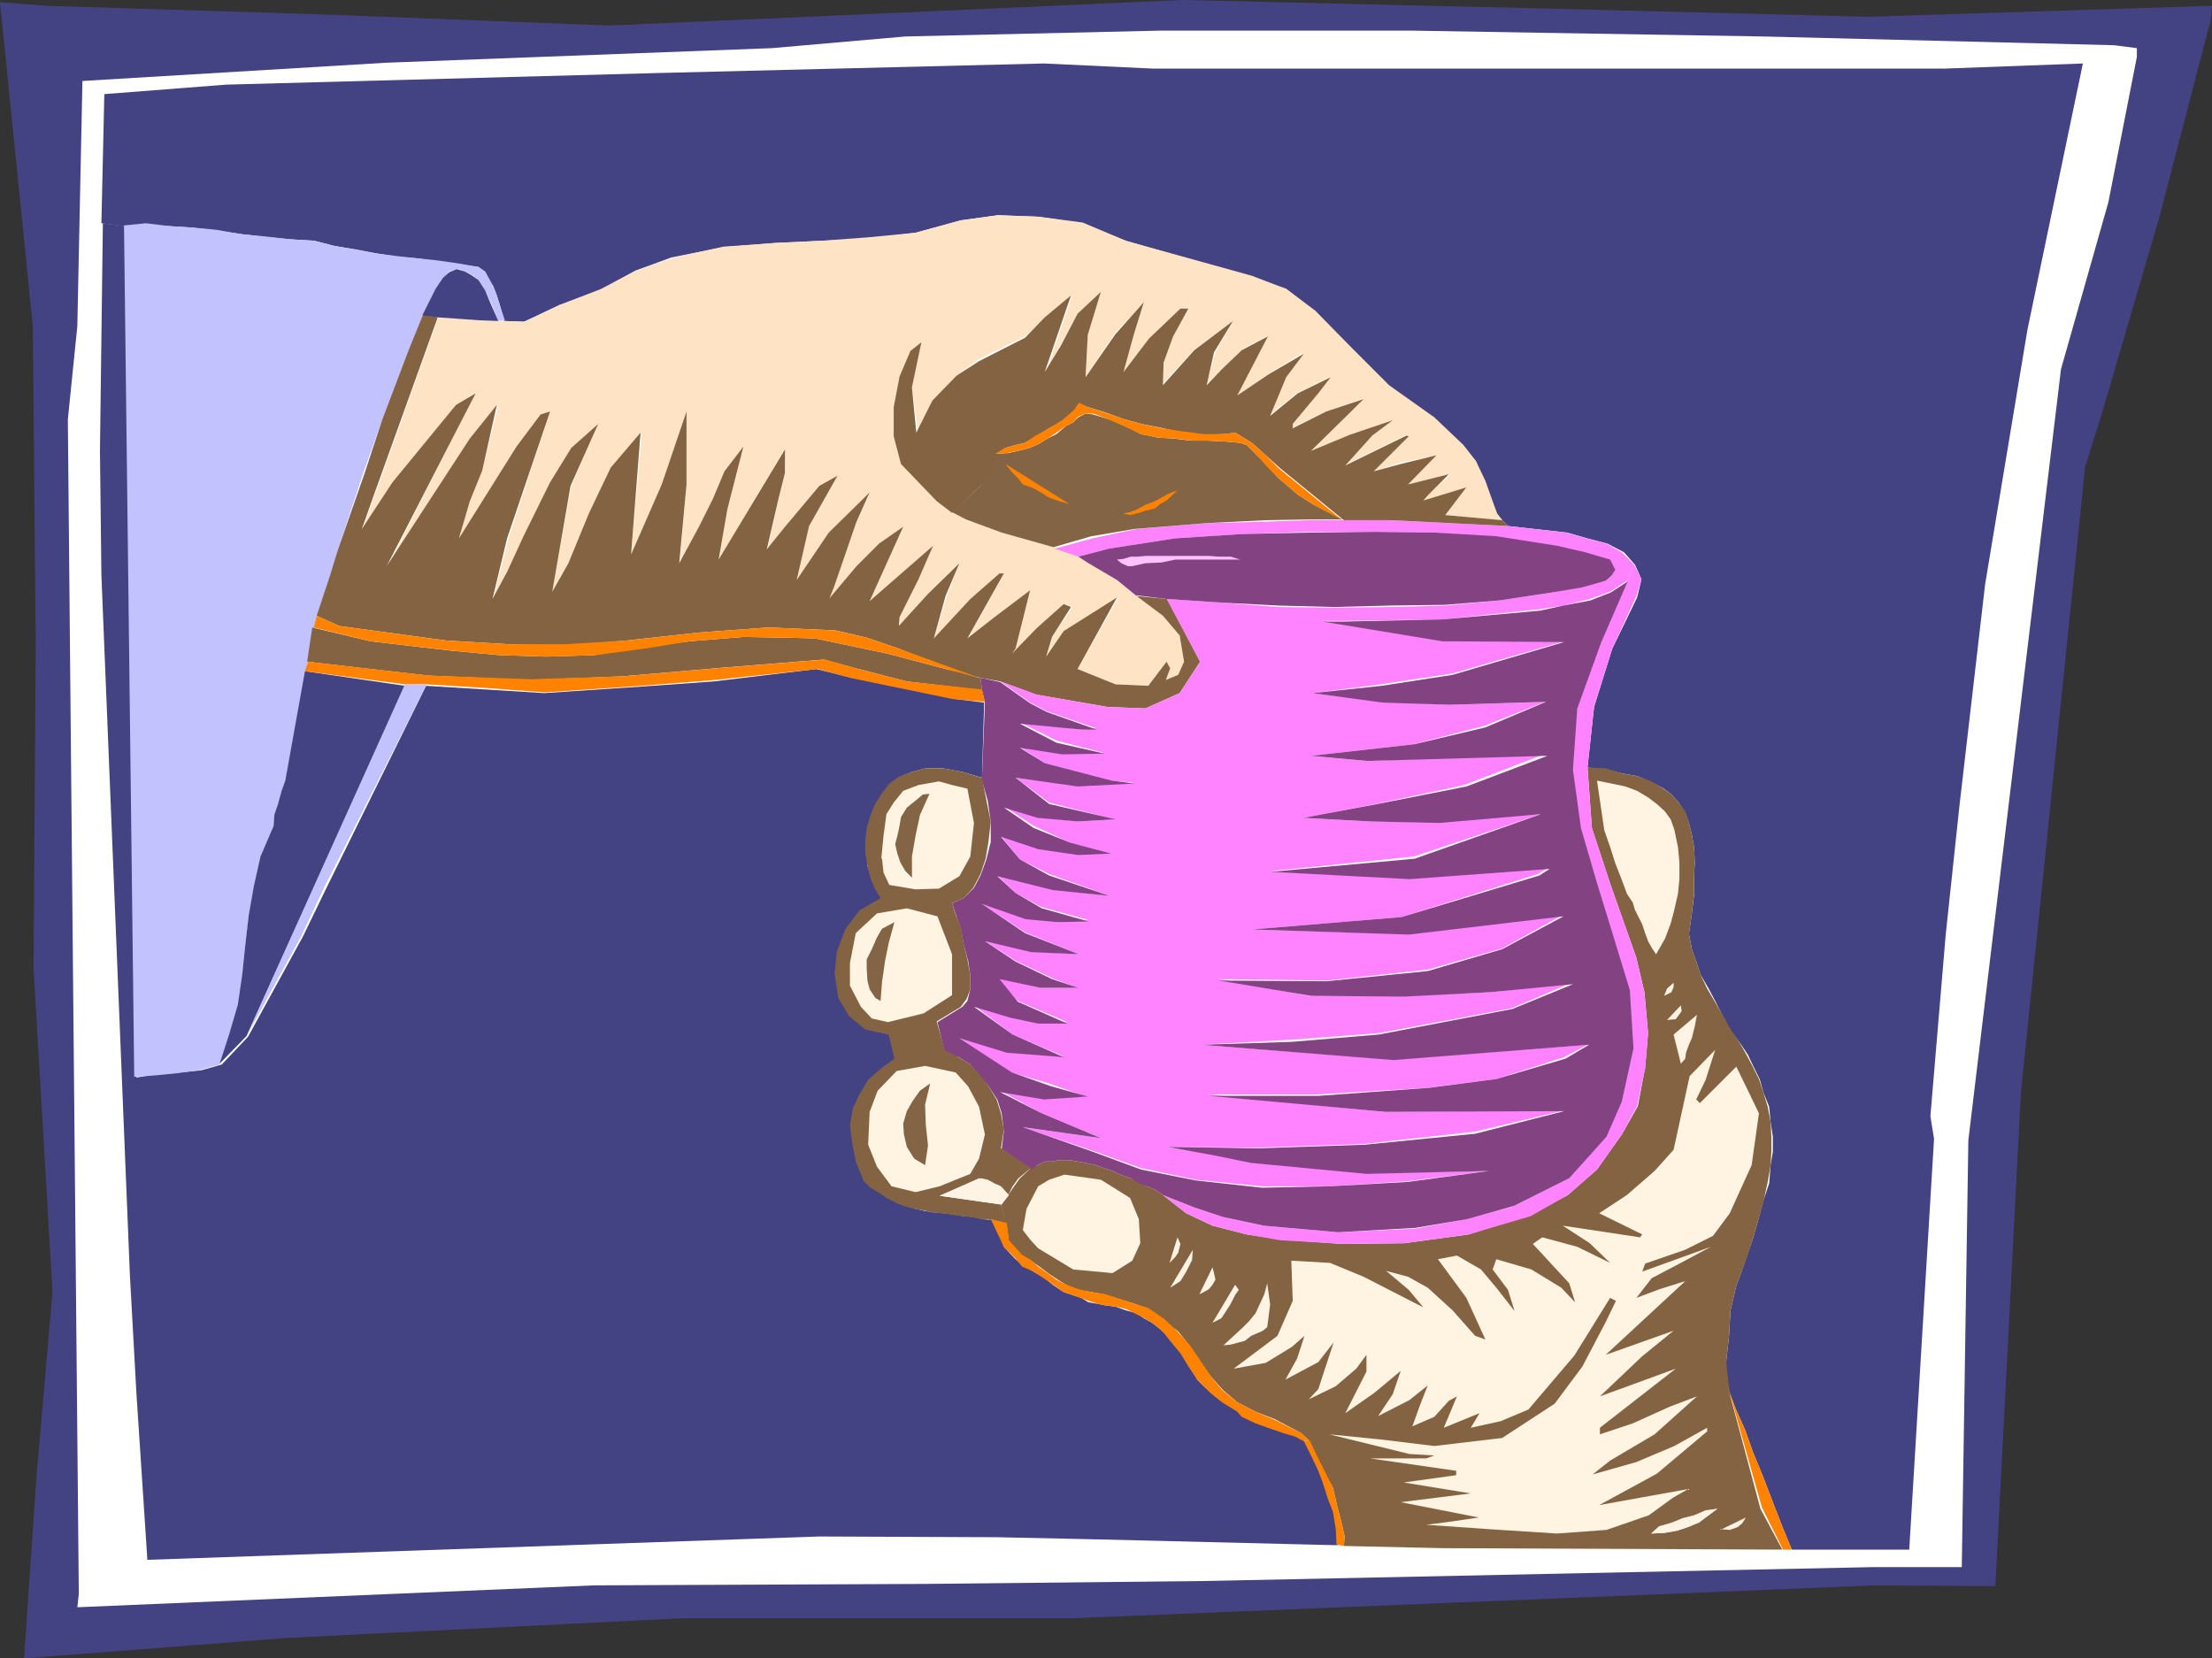 <?xml version="1.0" encoding="UTF-8" standalone="no"?>
<svg
   version="1.0"
   width="129.638mm"
   height="97.196mm"
   id="svg49"
   sodipodi:docname="Communion 03.wmf"
   xmlns:inkscape="http://www.inkscape.org/namespaces/inkscape"
   xmlns:sodipodi="http://sodipodi.sourceforge.net/DTD/sodipodi-0.dtd"
   xmlns="http://www.w3.org/2000/svg"
   xmlns:svg="http://www.w3.org/2000/svg">
  <rect width="100%" height="100%" fill="#333333" stroke="none"/>
  <sodipodi:namedview
     id="namedview49"
     pagecolor="#ffffff"
     bordercolor="#000000"
     borderopacity="0.25"
     inkscape:showpageshadow="2"
     inkscape:pageopacity="0.0"
     inkscape:pagecheckerboard="0"
     inkscape:deskcolor="#d1d1d1"
     inkscape:document-units="mm" />
  <defs
     id="defs1">
    <pattern
       id="WMFhbasepattern"
       patternUnits="userSpaceOnUse"
       width="6"
       height="6"
       x="0"
       y="0" />
  </defs>
  <path
     style="fill:#434383;fill-opacity:1;fill-rule:evenodd;stroke:none"
     d="M 0,0.485 7.272,72.242 7.918,143.354 l -0.485,71.111 4.202,71.758 -3.555,40.889 -2.747,40.242 58.338,-4.525 87.587,-4.364 h 86.618 l 177.437,-7.273 26.664,0.162 5.656,-109.253 14.221,-138.667 3.717,-11.798 L 478.335,48 489.647,4.525 489.971,1.293 413.857,3.717 337.905,1.778 261.953,0 186.163,3.394 134.774,5.657 72.558,3.232 10.342,1.293 Z"
     id="path1" />
  <path
     style="fill:#ffffff;fill-opacity:1;fill-rule:evenodd;stroke:none"
     d="m 15.029,92.929 2.101,-20.687 1.131,-54.303 67.226,-4.04 85.486,-3.232 29.573,-2.586 56.237,-1.293 h 56.075 l 77.73,1.293 77.73,1.939 5.01,0.646 v 1.939 l -6.302,32.162 -10.504,37.01 -20.523,170.828 -1.454,94.545 h -19.877 l -147.379,3.071 -62.216,0.646 -73.528,0.323 -114.413,4.848 0.323,-2.909 z"
     id="path2" />
  <path
     style="fill:#434383;fill-opacity:1;fill-rule:evenodd;stroke:none"
     d="m 396.889,343.273 h 26.018 l 5.494,-90.99 -0.808,-5.01 3.394,-40.242 3.07,-28.768 5.656,-48.808 9.373,-56.404 12.282,-58.99 -30.542,1.131 h -8.565 -166.933 l -24.078,-1.131 -85.002,2.101 -96.152,2.586 -26.987,2.101 -0.646,28.606 5.01,0.646 5.171,-0.162 5.01,0.162 5.01,0.323 5.333,0.646 5.656,0.808 5.333,0.646 5.333,0.485 5.333,0.323 4.363,1.131 4.848,0.808 4.202,0.808 4.848,0.808 4.363,0.323 4.686,0.646 4.525,0.646 4.525,0.646 1.454,1.131 0.808,1.778 0.97,1.293 0.808,2.101 0.808,2.586 0.808,3.071 4.363,0.162 7.918,-3.717 9.05,-3.232 7.757,-4.364 7.918,-2.909 11.312,-2.263 11.635,-0.97 10.504,-0.485 10.666,-0.485 10.019,-1.293 10.019,-2.747 8.242,-1.131 8.726,0.323 10.019,1.455 9.534,3.879 27.795,8.081 7.757,2.586 6.302,4.848 8.403,8.566 8.08,8.081 9.858,7.273 6.626,6.141 2.747,3.232 1.778,4.364 2.909,7.273 1.131,1.455 1.293,1.293 13.09,1.455 4.525,1.293 4.363,1.131 3.717,1.939 2.424,2.747 1.454,3.232 -0.97,4.04 -5.494,11.313 -4.04,12.929 -1.454,13.414 4.202,0.485 3.394,0.808 3.555,0.646 2.586,1.131 2.909,1.455 1.778,1.293 1.778,1.939 1.454,2.263 0.808,2.263 0.646,2.586 0.485,2.747 0.162,3.394 -0.162,3.394 v 3.879 l -0.485,4.04 -0.646,4.525 0.646,3.394 0.97,2.747 0.97,2.909 1.778,3.071 1.454,2.747 1.616,3.232 1.616,3.071 2.424,3.232 1.616,2.424 1.131,2.424 1.454,2.909 0.808,2.909 1.293,3.232 0.323,3.394 0.485,3.232 v 3.394 l -0.485,2.909 -0.323,4.04 -1.293,3.879 -1.131,4.202 -1.293,4.525 -1.293,3.717 -1.293,3.717 -0.97,2.586 -1.293,5.495 -0.323,5.657 -0.646,5.818 v 5.172 l 0.808,1.939 1.454,3.556 1.939,4.364 1.778,5.01 2.262,5.495 2.101,5.495 2.262,5.818 1.939,4.687 z"
     id="path3" />
  <path
     style="fill:#434383;fill-opacity:1;fill-rule:evenodd;stroke:none"
     d="m 296.374,342.141 v -3.394 l -0.808,-3.879 -0.808,-3.071 -1.131,-3.394 -1.454,-2.586 -0.97,-3.071 -2.424,-3.717 -1.616,-1.131 -3.07,-0.808 -3.07,-0.808 -2.909,-1.455 -2.909,-0.97 -1.131,-1.455 -3.232,-1.778 -2.424,-1.939 -1.778,-1.616 -1.454,-1.455 -1.778,-3.232 -1.778,-2.586 -2.262,-2.747 -1.131,-1.616 -1.616,-1.293 -1.454,-1.131 -1.778,-0.97 -1.616,-1.131 -2.424,-0.646 -2.262,-0.808 -2.424,-0.323 -1.616,-0.323 -1.939,-0.323 -1.616,-0.97 -3.878,-1.293 -2.424,-1.616 -1.778,-1.455 -1.939,-1.131 -2.424,-1.455 -2.101,-1.616 -2.586,-2.747 -0.808,-2.424 -1.778,-3.556 -2.262,-0.162 -1.778,-0.485 -2.262,-0.162 -1.778,-0.323 -2.424,-0.323 -2.262,-0.162 -1.939,-0.323 -2.262,-0.485 -1.939,-0.646 -2.101,-0.646 -1.778,-1.131 -1.616,-1.131 -2.262,-1.131 -1.454,-1.455 -1.778,-4.364 -0.97,-4.202 v -3.879 l 0.646,-3.394 1.454,-3.394 2.101,-3.232 2.262,-2.424 3.394,-2.101 -1.616,-5.495 -5.01,-1.131 -3.394,-2.586 -2.586,-4.364 -0.808,-5.333 0.323,-5.01 2.101,-5.01 2.747,-4.04 4.848,-2.747 -1.454,-2.101 -0.808,-2.424 -0.97,-2.586 -0.162,-2.747 v -2.747 l 0.162,-2.909 0.97,-2.747 1.131,-2.586 1.454,-2.424 1.778,-2.101 2.101,-1.616 2.424,-0.97 3.07,-0.808 h 3.717 l 4.363,0.808 4.363,1.293 0.485,-16.646 -6.464,-0.808 -22.786,-4.687 -7.918,-1.939 -22.786,2.747 -15.837,1.131 -21.654,1.455 -13.09,-0.808 -13.09,-0.808 -22.139,44.929 -5.171,10.667 -12.12,22.141 -5.818,6.141 -4.525,1.293 -5.01,0.485 -4.848,0.323 -4.525,0.808 -2.262,-188.606 -5.171,-0.646 -0.646,50.424 0.323,27.636 6.302,154.828 1.454,26.343 2.424,36.848 148.833,-5.172 39.592,0.162 22.301,0.485 53.005,1.293 v 0 z"
     id="path4" />
  <path
     style="fill:#ffe3c5;fill-opacity:1;fill-rule:evenodd;stroke:none"
     d="m 110.696,71.111 -4.363,-0.162 -9.211,-0.646 -14.059,39.273 -2.747,7.596 6.787,-10.343 14.059,-17.131 4.202,-2.747 -19.392,38.465 18.099,-28.283 6.302,-7.434 -3.555,14.545 -2.747,6.788 -2.424,8.242 12.766,-20.364 5.333,-7.111 2.101,-0.646 -9.211,28.121 -3.394,13.414 3.07,-5.98 4.04,-8.081 5.494,-11.798 4.848,-7.596 5.818,-5.333 -5.979,13.737 -4.202,23.434 3.555,-6.465 4.525,-10.828 4.848,-10.182 6.949,-7.758 -2.424,26.99 6.787,-15.515 5.494,-16.162 v 16.162 l -1.454,17.293 4.202,-7.919 3.07,-6.141 2.586,-6.141 4.202,-5.495 -3.555,13.899 -1.939,11.152 14.706,-24.404 0.162,4.848 -1.616,6.465 -2.424,10.828 3.878,-5.01 7.595,-9.05 4.04,-2.263 -6.302,11.152 -2.747,11.96 7.272,-10.505 8.888,-8.566 -2.909,6.141 -5.01,14.384 -0.97,2.747 5.979,-7.273 5.01,-4.848 5.333,-3.879 -7.434,16.646 2.747,-2.586 11.312,-9.859 -3.232,7.434 -4.202,8.566 -0.162,1.939 6.464,-7.273 6.949,-6.949 -2.747,7.434 -2.909,9.535 8.08,-8.889 6.464,-5.495 h 0.97 l -8.08,14.384 5.979,-4.848 7.918,-5.98 -3.232,12.929 -0.808,1.131 5.656,-5.657 5.979,-5.333 1.778,0.646 -4.525,6.626 -1.131,4.364 3.878,-5.657 11.958,-7.434 -9.05,15.838 8.403,3.394 7.272,0.323 4.04,-5.333 0.808,1.455 -0.97,2.586 3.07,-0.97 0.97,-3.071 -0.97,-5.818 -3.717,-4.364 -5.818,-4.364 -4.363,-3.556 -6.302,-3.879 -2.262,-1.293 -5.171,-2.101 -11.312,-3.232 -8.242,-2.747 -2.909,-1.778 -3.717,-2.424 -7.434,-8.566 -2.101,-5.818 v -6.465 l 1.293,-6.788 2.747,-5.818 2.101,-1.939 -2.101,10.182 1.454,10.02 3.07,-7.111 5.333,-5.495 5.01,-3.717 10.181,-5.01 4.686,-4.202 5.818,-5.01 -5.818,17.131 3.232,-6.141 3.717,-6.788 5.171,-4.848 -2.909,9.374 -0.485,9.374 6.626,-9.697 6.464,-6.949 -2.424,7.434 -2.262,8.242 6.141,-7.434 6.626,-6.626 h 1.778 l -3.555,5.98 -1.939,5.657 -0.323,5.01 6.949,-7.596 8.565,-6.303 -3.878,6.949 -1.939,6.949 3.555,-3.232 4.202,-4.364 5.818,-3.071 -6.787,13.253 7.272,-5.01 7.434,-4.525 -3.878,5.333 -3.555,8.404 6.141,-4.848 7.272,-3.556 -2.747,3.556 -5.656,6.949 v 0.808 l 7.434,-3.556 8.242,-2.909 -3.232,3.394 -8.403,8.242 9.05,-3.717 9.05,-3.071 -4.525,3.232 -5.979,6.626 13.574,-6.626 0.485,0.162 -7.757,7.919 5.979,-1.939 7.918,-1.616 -6.302,6.465 9.534,-2.263 -5.171,4.525 -0.97,1.293 9.534,-2.909 -4.686,6.141 12.605,1.131 -1.131,-1.455 -2.586,-7.273 -2.101,-4.364 -2.747,-3.556 -6.464,-6.141 -10.019,-7.111 -7.918,-7.919 -8.403,-8.566 L 284.9,64 277.305,61.091 249.349,53.333 239.814,49.293 229.957,48 l -8.888,-0.323 -8.242,1.131 -10.019,2.747 -10.019,0.97 -10.666,0.808 -10.181,0.485 -11.635,0.808 -10.989,2.424 -8.565,2.909 L 133.158,64 l -9.211,3.556 -7.595,3.717 -4.525,-0.162 h -1.131 z"
     id="path5" />
  <path
     style="fill:#c2c2ff;fill-opacity:1;fill-rule:evenodd;stroke:none"
     d="m 48.642,235.798 2.101,-6.303 1.939,-6.788 0.97,-6.303 0.646,-6.788 0.808,-6.626 1.131,-6.788 1.454,-6.465 2.909,-6.788 0.162,-2.263 0.808,-2.586 0.808,-2.747 0.808,-2.424 6.302,-33.778 0.646,-2.747 2.909,-8.404 1.778,-6.141 5.656,-17.131 4.202,-11.798 5.818,-15.354 3.232,-7.758 2.747,-5.495 1.939,-2.747 1.131,-1.455 1.939,-0.485 1.616,0.485 1.778,0.97 1.131,0.97 1.454,2.263 1.293,2.747 1.616,4.04 1.454,-0.162 -0.97,-2.909 -0.808,-2.586 -0.808,-2.101 -0.97,-1.778 -0.808,-1.455 -1.454,-0.97 -4.525,-0.808 -4.525,-0.646 -4.686,-0.485 -4.363,-0.485 -5.01,-0.646 -4.363,-0.808 -4.525,-0.808 -4.525,-1.131 -5.171,-0.323 -5.656,-0.646 -5.333,-0.485 -5.333,-0.97 -5.171,-0.485 -5.171,-0.323 -5.333,-0.646 -4.848,0.485 2.262,188.606 4.686,-0.323 4.848,-0.485 4.686,-0.646 z"
     id="path6" />
  <path
     style="fill:#836342;fill-opacity:1;fill-rule:evenodd;stroke:none"
     d="m 96.96,70.303 -3.232,-0.646 -3.232,7.919 -5.818,15.354 -3.878,11.798 -5.979,17.131 -1.778,5.818 -2.909,8.727 5.01,2.263 23.755,3.232 13.736,0.808 12.443,0.323 13.574,-1.131 16.16,-1.778 15.352,-1.131 14.867,0.646 6.949,1.616 7.11,2.424 13.413,5.495 4.686,0.97 4.363,0.808 7.918,2.909 15.837,2.747 8.403,0.323 7.595,-3.394 4.525,-6.949 -7.272,-13.899 -6.787,-0.646 5.818,4.364 3.717,4.364 0.97,5.818 -1.293,2.909 -2.747,1.131 0.97,-2.586 -0.808,-1.455 -4.04,5.333 -7.272,-0.323 -8.403,-3.394 8.726,-15.838 -11.797,7.434 -3.878,5.657 1.293,-4.364 4.202,-6.626 -1.616,-0.646 -5.979,5.333 -5.494,5.657 0.808,-1.131 3.232,-12.929 -7.918,5.98 -5.979,4.687 8.08,-14.384 h -0.97 l -6.464,5.657 -8.08,8.727 2.586,-9.374 3.07,-7.273 -6.949,6.788 -6.464,7.111 0.162,-1.939 4.202,-8.404 3.232,-7.434 -11.312,9.859 -2.747,2.424 7.434,-16.485 -5.333,3.717 -5.01,5.01 -5.979,7.111 0.97,-2.424 5.01,-14.545 2.909,-6.465 -9.05,8.889 -7.11,10.505 2.747,-11.96 6.302,-11.152 -4.04,2.263 -7.595,9.05 -4.04,5.01 2.586,-11.152 1.454,-5.818 v -5.172 l -14.706,24.404 1.939,-11.152 3.555,-13.899 -4.202,5.495 -2.586,6.141 -3.07,6.141 -4.363,8.081 1.616,-17.455 V 91.152 l -5.494,16.162 -6.787,15.515 2.101,-26.99 -6.626,7.758 -4.848,10.182 -4.525,10.99 -3.555,6.303 4.04,-23.434 6.141,-13.737 -5.979,5.333 -4.686,7.596 -5.818,11.798 -3.717,8.081 -3.232,5.98 3.232,-13.414 9.534,-28.121 -2.101,0.646 -5.333,7.111 -12.766,20.364 2.424,-8.242 2.747,-6.788 3.232,-14.545 -5.979,7.434 -18.422,28.283 19.715,-38.303 -4.363,2.586 -14.059,17.131 -6.787,10.343 2.747,-7.758 14.059,-39.111 z"
     id="path7" />
  <path
     style="fill:#434383;fill-opacity:1;fill-rule:evenodd;stroke:none"
     d="m 93.566,69.818 3.394,0.485 9.211,0.646 4.202,0.162 -1.778,-4.04 -1.131,-2.747 -1.454,-2.263 -1.616,-1.131 -1.454,-0.808 -1.778,-0.485 -1.616,0.646 -1.454,1.293 L 96.475,64 93.566,69.818 Z"
     id="path8" />
  <path
     style="fill:#836342;fill-opacity:1;fill-rule:evenodd;stroke:none"
     d="m 297.505,342.465 21.978,0.485 75.306,0.323 -4.848,-9.05 -6.787,-25.374 -0.808,-7.111 0.646,-5.818 0.323,-5.657 1.293,-5.495 0.97,-2.586 1.293,-3.394 1.293,-4.04 1.293,-4.525 1.131,-3.879 0.97,-4.525 0.646,-3.717 0.162,-2.909 v -3.394 l -0.162,-3.232 -0.646,-3.394 -0.97,-3.232 -0.97,-2.909 -1.454,-2.909 -1.293,-2.424 -1.454,-2.586 -2.262,-3.394 -1.616,-2.909 -1.778,-3.071 -1.616,-2.747 -1.454,-3.071 -0.97,-2.909 -0.97,-2.747 -0.646,-3.394 0.646,-4.525 0.485,-4.364 v -3.556 l 0.162,-3.717 -0.162,-3.071 -0.485,-2.747 -0.646,-2.586 -0.808,-2.586 -1.454,-1.939 -1.778,-1.939 -2.101,-1.455 -2.586,-1.455 -2.586,-0.97 -3.555,-0.646 -3.555,-1.131 -4.04,-0.162 0.97,13.414 4.202,12.768 5.656,16 1.778,7.596 0.808,9.05 -0.646,7.596 -1.616,8.566 -3.555,6.303 -5.494,7.758 -6.464,5.657 -8.242,4.364 -13.736,4.364 -14.221,1.939 -13.736,0.162 -13.574,-0.97 -7.595,-1.131 -7.595,-1.939 -5.818,-2.747 -5.171,-4.04 -1.616,-1.131 -1.939,-0.808 -1.778,-0.97 -1.778,-0.808 -1.939,-0.646 -2.101,-0.97 -1.939,-0.646 -1.778,-0.646 -2.262,-0.485 -1.778,-0.323 -1.778,-0.323 h -2.262 l -1.616,0.323 h -1.616 l -1.616,0.808 -1.454,0.646 -2.424,2.263 -1.293,1.778 -1.293,1.939 -1.616,2.101 1.293,4.687 0.485,3.879 2.909,2.747 1.939,1.131 2.101,1.455 1.939,1.455 1.939,1.293 2.101,1.293 2.424,0.97 2.909,0.485 2.747,0.485 2.262,0.808 2.424,0.646 2.586,0.808 2.586,0.97 3.394,2.586 3.232,2.424 2.586,3.232 2.262,3.394 2.424,3.394 2.586,2.909 3.232,2.747 4.04,2.101 4.202,1.616 5.818,3.071 1.778,1.616 1.454,3.071 1.778,3.717 2.101,3.717 0.97,4.202 0.97,3.717 0.646,2.909 -0.162,2.101 v 0 z"
     id="path9" />
  <path
     style="fill:#836342;fill-opacity:1;fill-rule:evenodd;stroke:none"
     d="m 68.034,146.586 26.826,3.071 22.462,0.97 20.523,-0.808 22.462,-1.939 22.139,-1.778 7.11,1.939 11.312,2.909 16.645,1.939 -0.323,-2.747 h -0.323 l -20.2,-5.333 -16.16,-3.394 -6.302,-0.162 -9.534,-0.162 -11.958,0.97 -9.858,1.293 -11.312,1.778 -10.666,0.323 -10.181,-0.323 -10.504,-0.97 -18.099,-2.101 -12.928,-3.071 z"
     id="path10" />
  <path
     style="fill:#434383;fill-opacity:1;fill-rule:evenodd;stroke:none"
     d="m 67.549,148.687 -4.363,24.242 -0.808,2.263 -0.808,2.909 -0.808,2.424 -0.162,2.424 -2.909,6.788 -1.454,6.465 -1.131,6.465 -0.808,6.949 -0.646,6.303 -0.97,6.626 -1.939,6.626 -2.101,6.465 5.979,-6.141 35.067,-77.576 z"
     id="path11" />
  <path
     style="fill:#ff83ff;fill-opacity:1;fill-rule:evenodd;stroke:none"
     d="m 360.368,128.646 -5.656,13.414 -5.333,14.545 -1.293,13.576 1.939,13.253 3.717,12.121 6.787,23.596 1.131,13.091 -2.424,11.636 -3.555,7.919 -8.08,9.212 -12.605,6.303 -10.181,2.747 -11.312,2.101 -17.13,0.808 -16.645,-1.455 -8.888,-1.939 -6.302,-2.101 -6.949,-2.747 5.171,4.04 5.818,2.747 7.595,1.939 7.434,1.293 13.736,0.808 13.736,-0.162 14.221,-1.939 13.736,-4.04 8.242,-4.687 6.464,-5.657 5.494,-7.758 3.394,-6.303 1.778,-8.242 0.646,-7.919 -0.808,-9.05 -1.778,-7.596 -5.656,-16 -4.202,-12.768 -0.97,-13.414 1.454,-13.576 4.04,-12.768 5.333,-11.636 1.131,-3.717 -1.616,-3.232 -1.616,3.556 z"
     id="path12" />
  <path
     style="fill:#ff83ff;fill-opacity:1;fill-rule:evenodd;stroke:none"
     d="m 238.845,123.313 6.787,-1.778 14.544,-2.263 14.867,-0.97 14.867,-0.485 h 14.544 l 13.413,0.162 13.574,1.293 13.251,1.778 5.818,1.293 5.818,1.616 1.293,2.263 -0.646,1.293 -1.293,1.131 -5.494,1.293 -6.302,1.293 -11.797,1.778 -11.958,1.131 -12.12,0.323 -12.443,0.162 -12.443,-0.162 -12.443,-0.97 -12.282,-0.808 7.434,13.899 -4.525,6.949 -7.595,3.394 -8.565,-0.323 -15.514,-2.747 -8.08,-2.909 6.626,4.687 3.717,1.939 10.827,3.717 -3.232,0.323 L 225.917,160 l 8.08,4.04 10.504,2.747 -8.888,0.162 -9.696,-1.455 5.494,3.556 14.706,3.879 5.171,0.485 -12.928,0.485 -13.413,-1.616 7.434,5.495 14.382,3.717 -8.08,0.485 -8.888,-0.97 -7.434,-2.424 6.626,4.364 8.08,3.717 8.726,2.424 h -6.949 l -8.888,-1.455 -8.242,-2.424 4.202,5.172 6.464,3.232 13.413,4.848 -12.443,-1.455 -12.443,-3.071 4.04,3.879 5.656,3.071 10.504,2.909 -6.787,0.485 -7.11,-1.131 -9.696,-2.909 9.534,6.303 11.958,4.848 -10.666,-0.646 -10.342,-2.424 6.949,4.525 8.242,3.879 5.494,2.101 h -8.242 l -9.05,-2.101 -4.202,-1.616 8.242,6.626 10.989,4.687 -6.626,0.162 -5.979,-1.455 -8.08,-2.424 8.565,6.465 11.312,4.848 -12.282,-1.293 -10.827,-2.747 11.474,7.596 8.403,2.424 8.08,2.909 -9.211,0.323 -9.696,-1.616 9.211,5.01 13.09,5.495 -17.453,-2.424 15.029,5.01 11.312,4.04 12.12,2.586 14.706,1.455 h 15.19 l 17.13,-1.131 17.938,-2.263 -27.149,0.485 -25.533,-2.586 -7.918,-1.455 -10.827,-1.778 20.362,0.162 23.27,-0.808 24.725,-2.747 19.715,-4.687 -39.754,0.323 -39.269,-3.879 h 24.563 l 24.24,-1.455 15.19,-1.939 15.029,-4.848 5.171,-2.747 -42.986,3.232 -42.662,-3.232 20.2,-1.131 19.23,-1.455 29.411,-5.495 13.251,-5.657 -18.099,2.101 -19.069,0.808 h -20.846 l -20.2,-3.717 23.917,0.323 22.462,-2.424 16.483,-4.687 13.413,-7.434 -34.259,4.202 -34.582,-0.97 33.128,-2.747 30.219,-9.535 2.424,-1.455 -30.866,2.263 -30.704,-1.455 31.674,-3.232 28.118,-9.374 -22.786,1.616 h -14.867 l -15.029,-0.808 15.352,-2.909 20.362,-4.364 18.099,-6.949 -39.592,1.616 -12.443,-1.131 22.786,-2.586 15.514,-4.04 13.574,-5.333 -21.654,0.646 -14.382,-0.808 -15.514,-1.778 15.029,-1.939 15.998,-2.424 24.725,-7.111 -26.987,-0.162 -26.664,-4.364 h 4.525 l 22.139,-0.323 21.493,-2.263 5.333,-0.808 5.818,-1.455 4.525,-1.616 3.717,-2.424 1.616,-3.556 -2.747,-2.747 -3.394,-1.939 -4.363,-1.131 -4.525,-1.293 -12.928,-1.455 -13.09,-0.646 -12.928,-0.646 h -18.099 l -9.534,0.323 -12.928,0.323 -15.675,1.293 -9.858,2.101 -8.242,2.263 5.171,1.778 z"
     id="path13" />
  <path
     style="fill:#834383;fill-opacity:1;fill-rule:evenodd;stroke:none"
     d="m 217.352,172.283 1.454,5.172 0.646,4.525 v 4.525 l -0.97,3.879 -1.293,3.556 -1.454,2.747 -2.262,2.263 -2.586,1.131 0.97,2.909 0.97,2.747 0.646,3.556 0.97,3.556 0.485,3.071 v 3.232 l -0.646,2.586 -1.131,1.293 -5.494,3.394 1.616,6.788 3.07,0.97 2.586,1.616 1.939,2.424 2.101,2.424 1.939,2.909 0.97,3.071 0.485,4.04 -0.485,3.879 6.464,4.525 1.454,-0.97 1.616,-0.808 h 1.616 l 1.616,-0.323 h 2.262 l 1.778,0.323 1.778,0.323 2.262,0.485 1.778,0.646 1.939,0.646 2.101,0.97 1.939,0.646 1.778,1.131 1.778,0.646 1.939,0.808 1.616,1.131 6.949,2.747 6.302,2.101 9.05,1.939 16.483,1.455 17.13,-0.97 11.474,-1.939 10.342,-2.909 12.282,-6.141 8.242,-9.212 3.394,-7.758 2.586,-11.798 -0.808,-12.929 -7.272,-23.758 -3.555,-12.121 -1.778,-12.929 0.97,-13.576 5.333,-14.707 5.818,-13.414 -3.717,2.424 -4.525,1.778 -5.979,1.131 -5.171,1.131 -21.654,1.939 -22.139,0.485 h -4.363 l 26.502,4.364 26.987,0.162 -24.725,7.273 -15.675,2.424 -15.352,1.616 15.514,2.101 14.706,0.485 21.493,-0.646 -13.413,5.657 -15.675,3.717 -22.947,2.586 12.443,1.131 39.915,-1.131 -17.938,6.788 -20.523,4.04 -15.675,2.909 15.029,0.808 15.19,0.323 22.462,-1.939 -27.957,9.859 -31.835,2.909 30.704,1.616 31.027,-2.263 -2.262,1.455 -30.542,9.212 -33.128,2.747 34.744,1.131 34.259,-4.04 -13.574,7.273 -16.483,4.848 -22.462,2.263 -23.755,-0.162 20.362,3.394 20.685,0.162 18.907,-0.97 18.422,-1.778 -13.413,5.495 -29.573,5.657 -19.23,1.616 -20.2,0.646 42.662,3.394 43.309,-3.394 -5.171,3.071 -15.352,4.525 -14.867,1.939 -24.402,1.778 H 267.771 l 39.107,3.556 39.592,-0.162 -19.715,5.01 -24.402,2.424 -23.432,0.808 -20.362,-0.323 10.666,1.939 7.918,1.616 25.533,2.424 27.149,-0.646 -17.938,2.424 -17.13,0.97 -15.19,0.323 -14.706,-1.616 -12.12,-2.424 -10.989,-4.04 -15.19,-5.333 17.291,2.424 -13.09,-5.495 -9.211,-4.687 9.696,1.616 9.696,-0.646 -8.08,-2.263 -8.726,-3.071 -11.635,-7.596 10.504,3.232 12.605,0.97 -11.312,-5.01 -8.565,-6.141 8.08,2.424 6.141,1.293 h 6.464 l -10.989,-4.848 -4.04,-5.01 9.05,1.939 h 8.403 l -5.818,-1.939 -8.08,-3.879 -6.787,-4.525 10.181,2.424 10.666,0.485 -11.958,-4.687 -9.534,-6.465 9.696,3.394 7.11,0.646 6.787,-0.162 -10.342,-2.909 -5.818,-3.394 -4.04,-3.717 12.282,3.071 12.605,1.293 -13.413,-4.525 -6.464,-3.556 -4.202,-5.01 8.242,2.747 8.888,1.293 7.272,-0.323 -9.05,-2.424 -8.08,-3.232 -6.626,-4.525 7.434,2.263 8.888,0.808 8.403,-0.485 -14.706,-3.394 -7.434,-5.818 13.736,1.939 12.605,-0.646 -5.01,-0.646 -14.867,-3.879 -5.494,-3.394 9.373,1.455 9.373,-0.162 -10.666,-2.424 -8.08,-4.202 13.574,1.293 h 3.394 l -10.989,-3.879 -3.717,-1.939 -6.626,-4.687 -4.363,-0.97 0.323,2.747 0.646,2.747 -0.646,16.646 v 0 z"
     id="path14" />
  <path
     style="fill:#ff8300;fill-opacity:1;fill-rule:evenodd;stroke:none"
     d="m 69.488,138.99 12.605,3.071 18.261,2.101 10.342,0.97 10.181,0.323 10.989,-0.323 10.989,-1.455 9.858,-1.616 11.958,-0.97 9.534,0.162 6.302,0.162 16.16,3.394 20.2,5.333 -17.776,-6.465 -7.11,-2.424 -7.11,-1.616 -14.706,-0.646 -15.352,1.131 -16.16,1.778 -13.574,0.808 h -12.443 l -13.736,-0.808 -23.755,-3.232 -5.01,-2.263 z"
     id="path15" />
  <path
     style="fill:#836342;fill-opacity:1;fill-rule:evenodd;stroke:none"
     d="m 210.888,113.616 5.979,-5.657 2.909,-3.232 0.97,-4.202 1.939,-1.293 2.262,-0.646 2.101,-0.485 2.424,-1.455 2.909,-1.778 3.232,-1.778 2.586,-2.263 0.808,-1.455 1.939,0.808 3.717,1.131 4.04,1.455 4.04,1.131 4.848,0.97 4.363,0.97 4.686,0.485 4.686,-0.162 2.262,-0.323 3.717,2.263 6.302,5.657 14.059,11.475 h 10.342 l 12.928,0.646 13.09,0.646 -1.293,-1.293 -12.605,-1.131 4.686,-6.141 -9.534,2.909 0.97,-1.131 4.686,-4.687 -9.05,2.263 6.302,-6.465 -7.918,1.939 -5.979,1.616 7.757,-7.758 -0.485,-0.162 -13.574,6.626 5.979,-6.626 4.525,-3.394 -9.534,3.232 -8.565,3.556 8.403,-8.242 3.232,-3.232 -8.242,2.747 -7.434,3.717 V 93.899 l 5.656,-6.788 2.747,-3.556 -7.272,3.556 -6.141,5.01 3.555,-8.566 3.878,-5.172 -7.757,4.525 -6.949,4.687 6.787,-13.091 -5.818,3.071 -4.363,4.202 -3.394,3.556 1.616,-7.273 4.202,-6.949 -8.565,6.465 -6.949,7.758 0.162,-5.01 2.101,-5.818 3.394,-6.141 h -1.778 l -6.949,6.626 -5.656,7.434 2.262,-8.242 2.262,-7.273 -6.302,7.111 -6.626,9.535 0.485,-9.374 2.909,-9.535 -5.171,4.848 -3.717,7.111 -3.555,5.818 5.818,-16.97 -5.818,4.848 -4.363,4.525 L 216.867,80 l -5.01,3.232 -5.333,5.495 -3.555,7.111 -0.97,-10.02 2.101,-10.02 -2.424,1.939 -2.424,5.657 -1.293,6.788 v 6.465 l 1.616,6.141 7.918,8.242 z"
     id="path16" />
  <path
     style="fill:#ff8300;fill-opacity:1;fill-rule:evenodd;stroke:none"
     d="m 89.688,151.596 h 4.848 l 13.09,0.808 13.09,0.97 21.493,-1.455 16.16,-1.293 22.786,-2.424 7.11,1.939 22.624,4.687 7.272,0.646 -0.646,-2.747 -16.645,-1.778 -11.312,-2.909 -6.787,-1.939 -22.301,1.778 -22.462,1.939 -20.362,0.646 -22.462,-0.808 -26.987,-3.071 -0.646,2.101 z"
     id="path17" />
  <path
     style="fill:#834383;fill-opacity:1;fill-rule:evenodd;stroke:none"
     d="m 251.773,131.879 6.626,0.808 12.282,0.808 12.443,0.646 12.282,0.323 12.605,-0.323 12.12,-0.162 11.958,-0.97 11.797,-1.778 6.626,-1.131 5.171,-1.455 1.293,-1.131 0.808,-1.293 -1.131,-2.263 -5.494,-1.616 -6.302,-1.455 -13.413,-2.101 -13.574,-0.808 -13.413,-0.162 -14.544,0.162 -14.867,0.323 -14.867,0.97 -14.544,2.263 -6.787,1.778 2.262,1.455 6.302,3.717 4.363,3.556 v 0 z"
     id="path18" />
  <path
     style="fill:#fff3e1;fill-opacity:1;fill-rule:evenodd;stroke:none"
     d="m 273.265,303.192 7.11,-1.293 5.818,-3.556 2.747,-2.424 -1.616,5.01 -2.586,4.687 7.272,-3.879 3.394,-4.364 -3.394,10.343 -2.101,2.263 5.979,-2.909 4.525,-3.879 2.262,-3.071 v 3.717 l -4.686,9.212 6.464,-4.525 5.818,-4.848 -1.778,5.172 -3.232,4.848 6.949,-3.556 4.04,-3.232 -1.778,4.525 -1.616,4.525 4.848,-2.101 3.232,-3.556 1.778,-0.97 -2.909,6.949 7.918,-3.232 -1.939,3.232 6.626,-1.455 6.141,-2.586 10.181,-11.96 7.918,-12.768 1.293,0.646 -2.262,4.687 -5.171,9.859 -6.141,8.242 -11.635,7.596 -15.029,1.778 -11.958,-1.455 -11.312,-1.131 17.776,4.364 5.494,0.323 -1.778,0.646 h -12.443 l 19.069,2.747 v 0.97 l -11.635,1.616 14.867,2.424 -15.514,1.939 17.291,3.394 -6.626,0.97 -5.01,0.646 13.898,0.97 15.029,0.97 10.989,-0.808 9.373,-3.232 5.333,-3.879 3.394,-1.939 -19.715,3.556 12.766,-6.949 11.15,-9.374 v -0.808 l -7.272,4.04 -8.403,3.556 -9.696,2.747 3.878,-3.071 9.858,-5.818 9.373,-8.404 -5.979,2.263 -8.242,3.717 -7.272,2.424 v -1.455 l 16.806,-13.091 -16.806,6.141 9.373,-8.889 6.949,-5.657 -15.029,5.333 17.614,-16.323 -5.656,1.778 -5.171,1.939 3.394,-4.364 6.464,-3.394 6.626,-3.556 -15.19,5.495 0.646,-1.778 8.888,-3.071 6.141,-3.071 3.717,-5.01 4.848,-10.667 1.616,-11.475 -5.01,-10.343 -8.08,8.081 -0.808,-0.808 2.101,-4.364 2.101,-6.626 -5.656,5.818 -1.616,7.434 -1.939,8.889 -4.202,4.687 -6.141,5.333 -6.141,4.04 9.534,4.687 -0.485,0.646 -17.13,-2.586 5.979,3.879 4.525,4.364 -7.272,-3.556 -7.757,-2.101 -2.101,1.455 8.08,8.727 1.293,4.202 -3.07,-3.232 -6.626,-4.04 -7.757,-2.263 -0.808,2.263 3.394,4.525 1.454,4.687 -4.04,-5.172 -3.394,-4.04 -5.333,-3.071 -4.202,0.808 6.302,8.566 4.202,9.212 -2.262,-0.808 -5.01,-5.657 -5.494,-5.01 -4.363,-2.424 -4.848,-1.293 5.01,4.202 3.232,3.879 -13.251,-6.788 -7.434,-3.071 -8.565,-0.485 0.323,8.889 -3.394,7.758 z"
     id="path19" />
  <path
     style="fill:#836342;fill-opacity:1;fill-rule:evenodd;stroke:none"
     d="m 217.352,172.283 -4.202,-1.293 -4.363,-0.808 h -3.717 l -3.07,0.808 -2.747,0.97 -2.262,1.616 -1.616,2.101 -1.616,2.586 -0.97,2.424 -0.808,2.747 -0.323,2.909 v 2.586 l 0.485,2.909 0.646,2.586 0.97,2.424 1.293,2.101 -4.686,2.747 -3.07,4.04 -1.939,5.01 -0.485,5.01 0.808,5.333 2.424,4.04 3.555,2.909 5.171,1.131 1.293,5.333 -3.07,2.263 -2.747,2.424 -1.939,3.232 -1.454,3.071 -0.646,3.717 0.485,3.879 0.808,4.202 1.778,4.364 1.454,1.455 1.939,1.131 1.616,1.131 1.939,0.97 1.939,0.808 2.262,0.646 2.101,0.323 2.101,0.485 2.101,0.162 2.101,0.323 2.262,0.323 1.939,0.162 2.101,0.485 h 1.778 l 2.101,0.808 1.939,0.162 -1.293,-4.202 -13.574,-1.939 8.726,-3.879 1.616,0.323 1.616,0.808 1.454,0.646 1.778,1.939 0.97,-1.939 1.293,-1.778 2.747,-2.263 -6.626,-4.364 0.646,-4.04 -0.646,-3.717 -0.97,-3.071 -1.778,-2.909 -2.101,-2.747 -1.939,-2.101 -2.909,-1.778 -2.747,-1.293 -1.778,-6.465 5.333,-3.232 1.293,-1.778 0.808,-2.101 v -3.232 l -0.646,-3.394 -0.808,-3.394 -0.646,-3.717 -1.131,-2.747 -0.808,-2.586 2.586,-1.131 2.101,-2.263 1.616,-3.071 1.131,-3.394 0.646,-3.879 0.485,-4.364 -0.97,-4.687 -0.97,-5.01 v 0 z"
     id="path20" />
  <path
     style="fill:#c2c2ff;fill-opacity:1;fill-rule:evenodd;stroke:none"
     d="m 54.621,229.495 12.12,-22.141 5.01,-10.667 22.786,-45.091 h -4.848 l -35.067,77.899 z"
     id="path21" />
  <path
     style="fill:#836444;fill-opacity:1;fill-rule:evenodd;stroke:none"
     d="m 233.35,121.212 8.403,-2.424 9.534,-1.616 15.998,-1.293 13.09,-0.646 9.534,-0.162 h 7.434 l -6.302,-3.232 -3.555,-2.263 -4.363,-3.717 -2.424,-2.747 -2.262,-2.263 -2.262,-2.263 -1.454,-0.485 -3.717,-0.323 -3.555,-0.162 h -3.717 l -3.878,-0.485 -3.232,-0.162 -3.878,-0.808 -2.909,-1.455 -4.04,-1.778 -3.717,-1.131 -1.616,-0.162 -1.616,0.808 -1.131,1.131 -1.616,0.808 -2.101,1.778 -1.939,0.97 -2.101,1.293 -1.939,0.808 -2.424,0.646 -2.262,0.485 -2.909,0.162 -0.808,3.879 -2.747,3.556 -5.979,5.495 3.07,1.616 7.918,2.909 11.474,3.232 z"
     id="path22" />
  <path
     style="fill:#ff8300;fill-opacity:1;fill-rule:evenodd;stroke:none"
     d="m 297.344,115.232 -14.059,-11.475 -2.909,-2.909 -3.07,-2.747 -3.717,-2.263 -2.586,0.323 h -4.363 l -5.01,-0.646 -4.363,-0.646 -4.525,-0.97 -4.04,-1.131 -4.202,-1.455 -3.555,-1.131 -1.939,-0.97 -1.131,1.616 -2.586,2.263 -2.909,1.778 -3.232,1.778 -2.101,1.455 -2.101,0.485 -2.262,0.646 -2.262,1.293 2.586,-0.162 2.586,-0.485 2.424,-0.646 1.939,-0.808 2.101,-1.293 1.939,-1.293 2.101,-1.455 1.616,-0.808 1.131,-1.293 1.616,-0.646 h 1.778 l 3.394,1.293 4.04,1.778 3.07,1.455 3.878,0.808 3.555,0.162 3.878,0.485 h 3.394 l 3.555,0.162 3.717,0.323 1.454,0.485 2.262,2.263 2.262,2.586 2.424,2.424 4.363,3.717 3.555,2.263 z"
     id="path23" />
  <path
     style="fill:#ff8300;fill-opacity:1;fill-rule:evenodd;stroke:none"
     d="m 222.846,270.869 -3.394,-0.808 1.616,3.394 1.293,2.747 2.586,2.586 1.454,1.778 2.586,1.131 1.939,1.293 1.939,1.293 2.747,1.939 3.717,1.293 1.778,0.646 1.939,0.646 1.616,0.323 2.424,0.323 2.262,0.485 1.939,0.97 1.939,0.97 1.939,1.131 1.454,1.131 1.293,1.293 1.293,1.616 2.262,2.747 1.778,2.909 1.939,2.909 1.454,1.455 1.616,1.616 2.424,1.939 3.394,2.101 0.97,1.131 3.07,1.455 2.747,0.97 3.232,1.131 2.747,0.808 1.778,0.97 1.293,-0.162 -1.778,-1.616 -5.818,-2.909 -4.202,-1.778 -4.04,-2.101 -3.394,-2.747 -2.424,-2.909 -2.262,-3.394 -2.424,-3.556 -2.747,-3.071 -2.909,-2.747 -3.555,-2.424 -3.07,-0.97 -2.424,-0.808 -2.424,-0.808 -2.262,-0.646 -2.424,-0.323 -2.909,-0.646 -2.586,-0.97 -2.262,-1.131 -1.939,-1.455 -2.101,-1.455 -1.616,-1.455 -1.939,-1.131 -2.909,-3.232 -0.485,-3.879 v 0 z"
     id="path24" />
  <path
     style="fill:#fff3e1;fill-opacity:1;fill-rule:evenodd;stroke:none"
     d="m 353.742,172.929 1.616,10.99 1.293,3.717 1.131,3.556 1.454,3.717 1.131,3.071 1.293,1.939 0.485,1.616 0.808,1.616 0.808,1.616 0.646,1.939 0.646,1.778 0.808,1.455 0.97,1.455 1.939,-3.394 1.293,-3.394 0.808,-3.071 0.808,-3.556 0.323,-3.232 v -3.717 l -0.323,-3.394 -0.808,-3.879 -0.808,-2.263 -1.293,-1.778 -1.778,-1.616 -1.939,-1.455 -2.424,-1.455 -2.586,-0.97 -3.07,-0.646 -3.232,-0.646 z"
     id="path25" />
  <path
     style="fill:#ff8300;fill-opacity:1;fill-rule:evenodd;stroke:none"
     d="m 394.95,343.273 h 1.939 l -1.939,-4.687 -2.262,-5.818 -2.101,-5.495 -2.262,-5.495 -1.778,-5.01 -1.939,-4.364 -1.293,-3.556 -0.646,-1.939 7.595,26.99 4.686,9.374 z"
     id="path26" />
  <path
     style="fill:#fff3e1;fill-opacity:1;fill-rule:evenodd;stroke:none"
     d="m 192.627,246.303 1.778,-4.687 4.202,-4.364 6.302,-1.131 6.787,1.455 2.747,3.071 2.424,4.525 1.293,6.141 -1.293,5.333 -1.939,3.394 -2.424,0.97 -4.363,1.778 -5.333,1.293 -5.333,-1.293 -3.232,-4.364 -1.939,-4.848 0.323,-7.273 z"
     id="path27" />
  <path
     style="fill:#fff3e1;fill-opacity:1;fill-rule:evenodd;stroke:none"
     d="m 188.264,213.333 1.293,-6.626 4.686,-4.364 6.626,-1.131 6.787,1.778 3.232,8.404 v 9.05 l -6.302,4.04 -7.918,1.939 -3.555,-0.808 -2.424,-2.586 -2.424,-4.687 v -5.01 z"
     id="path28" />
  <path
     style="fill:#fff3e1;fill-opacity:1;fill-rule:evenodd;stroke:none"
     d="m 226.563,272.485 0.808,-4.687 2.586,-5.01 2.424,-1.455 3.394,-1.131 8.08,1.131 6.464,4.04 1.939,4.687 0.323,5.333 -1.778,3.879 -4.363,2.747 -8.726,-0.808 -7.757,-4.687 -1.778,-1.939 z"
     id="path29" />
  <path
     style="fill:#fff3e1;fill-opacity:1;fill-rule:evenodd;stroke:none"
     d="m 195.213,190.222 0.485,-5.01 0.646,-4.848 1.616,-2.586 2.101,-2.586 3.394,-1.293 4.525,-0.808 2.909,0.808 3.394,0.808 1.454,7.596 -0.808,7.434 -2.424,4.364 -4.525,2.747 -5.171,0.162 -5.818,-0.97 -1.293,-2.747 -0.323,-3.071 v 0 z"
     id="path30" />
  <path
     style="fill:#ffc2ff;fill-opacity:1;fill-rule:evenodd;stroke:none"
     d="m 274.72,123.96 h -7.918 -3.232 -3.232 l -3.07,0.646 -3.555,0.162 -2.909,0.646 h -0.97 l -1.454,-0.646 -0.97,-0.808 1.454,-0.162 1.616,-0.485 h 1.454 l 1.778,-0.162 h 2.101 1.778 5.979 1.616 2.586 l 2.262,0.162 h 2.586 l 2.101,0.646 z"
     id="path31" />
  <path
     style="fill:#ff8300;fill-opacity:1;fill-rule:evenodd;stroke:none"
     d="m 296.051,342.141 1.616,0.323 0.162,-2.101 -0.646,-2.909 -0.97,-3.717 -0.97,-4.202 -2.101,-4.202 -1.778,-3.556 -1.293,-2.747 -1.293,0.162 1.778,3.556 1.454,3.071 0.97,2.586 1.131,3.556 1.131,2.909 0.646,3.879 0.162,3.556 v 0 z"
     id="path32" />
  <path
     style="fill:#836444;fill-opacity:1;fill-rule:evenodd;stroke:none"
     d="m 198.283,186.99 0.485,-1.778 0.485,-2.263 0.323,-1.939 1.293,-2.101 2.586,-2.101 0.97,-0.808 1.454,-0.162 -2.101,4.687 -0.97,4.525 -0.808,4.687 v 4.687 l -1.454,-1.455 -1.131,-1.939 -0.646,-1.939 z"
     id="path33" />
  <path
     style="fill:#836444;fill-opacity:1;fill-rule:evenodd;stroke:none"
     d="m 200.061,248.889 0.808,-2.747 1.293,-2.263 1.616,-2.263 2.262,-1.616 -1.131,4.687 0.162,4.525 0.485,4.525 -0.646,4.364 -2.424,-1.455 -1.616,-2.586 -0.646,-2.747 -0.162,-2.424 z"
     id="path34" />
  <path
     style="fill:#836444;fill-opacity:1;fill-rule:evenodd;stroke:none"
     d="m 191.981,212.525 1.131,-2.263 1.131,-2.586 1.131,-1.939 2.747,-1.455 -1.293,4.687 -0.808,4.04 -0.646,4.525 -0.323,4.202 -1.131,-0.646 -1.293,-1.939 -0.485,-1.939 -0.162,-2.747 v -1.939 z"
     id="path35" />
  <path
     style="fill:#fff3e3;fill-opacity:1;fill-rule:evenodd;stroke:none"
     d="m 380.406,334.222 -1.939,1.455 -2.101,1.616 -2.424,0.97 -2.424,0.808 -2.747,0.485 -2.909,0.162 -3.07,-0.162 3.07,0.162 1.778,-1.616 2.586,-0.808 2.586,-0.97 2.424,-0.646 2.586,-1.131 2.586,-0.323 z"
     id="path36" />
  <path
     style="fill:#fff3e3;fill-opacity:1;fill-rule:evenodd;stroke:none"
     d="m 221.877,266.828 1.616,-2.101 -1.778,-1.939 -1.454,-0.646 -1.454,-0.808 -1.616,-0.323 -9.05,3.879 13.736,1.939 z"
     id="path37" />
  <path
     style="fill:#fff3e3;fill-opacity:1;fill-rule:evenodd;stroke:none"
     d="m 271.003,298.02 4.202,-3.879 1.454,-1.455 1.454,-1.778 0.97,-2.101 0.97,-2.101 0.646,-2.424 0.646,4.687 -0.646,5.01 -0.97,0.808 -1.454,0.646 -1.131,0.485 -1.454,1.131 -1.293,0.323 -1.778,0.485 -1.616,0.162 z"
     id="path38" />
  <path
     style="fill:#fff3e3;fill-opacity:1;fill-rule:evenodd;stroke:none"
     d="m 365.7,339.717 3.07,-0.162 2.747,-0.485 2.424,-0.808 2.101,-0.97 2.424,-1.616 1.939,-1.455 -2.586,0.485 -2.424,0.97 -2.747,0.646 -2.424,1.131 -2.747,0.646 z"
     id="path39" />
  <path
     style="fill:#ff8300;fill-opacity:1;fill-rule:evenodd;stroke:none"
     d="m 222.846,102.949 1.131,1.455 1.454,1.455 1.131,1.455 2.262,0.808 1.778,0.97 1.778,1.131 2.262,0.808 2.262,0.646 -13.898,-8.727 v 0 z"
     id="path40" />
  <path
     style="fill:#ff8300;fill-opacity:1;fill-rule:evenodd;stroke:none"
     d="m 260.822,108.606 -2.101,0.808 -1.454,0.808 -1.454,0.808 -2.101,0.808 -1.778,0.97 -1.616,0.646 -1.616,0.323 1.778,0.323 1.778,-0.485 1.454,-0.485 2.101,-0.485 1.131,-0.97 1.454,-0.808 2.424,-2.263 z"
     id="path41" />
  <path
     style="fill:#fff3e3;fill-opacity:1;fill-rule:evenodd;stroke:none"
     d="m 370.71,229.172 5.171,-4.364 -0.485,2.586 -0.646,2.586 -0.646,1.455 -0.646,1.778 -0.162,1.293 -0.97,1.131 -1.616,-6.465 z"
     id="path42" />
  <path
     style="fill:#fff3e3;fill-opacity:1;fill-rule:evenodd;stroke:none"
     d="m 268.579,293.01 1.939,-0.97 0.97,-1.455 1.131,-1.778 0.97,-1.939 0.808,-1.131 -0.808,-1.131 -5.01,8.404 z"
     id="path43" />
  <path
     style="fill:#fff3e3;fill-opacity:1;fill-rule:evenodd;stroke:none"
     d="m 259.206,285.253 2.262,-1.455 1.293,-2.101 1.293,-2.586 0.162,-2.263 -5.01,8.404 z"
     id="path44" />
  <path
     style="fill:#fff3e3;fill-opacity:1;fill-rule:evenodd;stroke:none"
     d="m 265.67,286.707 0.97,-0.485 1.131,-0.646 0.808,-0.97 0.646,-1.131 -0.323,-1.455 -0.323,-1.293 -2.909,5.98 z"
     id="path45" />
  <path
     style="fill:#fff3e3;fill-opacity:1;fill-rule:evenodd;stroke:none"
     d="m 259.045,279.758 1.293,-1.293 0.646,-0.97 0.485,-1.939 -0.646,-1.455 -1.778,5.657 z"
     id="path46" />
  <path
     style="fill:#fff3e3;fill-opacity:1;fill-rule:evenodd;stroke:none"
     d="m 381.052,338.747 2.101,0.162 1.778,-0.646 0.97,-0.808 0.808,-1.293 -5.656,2.747 v 0 z"
     id="path47" />
  <path
     style="fill:#fff3e3;fill-opacity:1;fill-rule:evenodd;stroke:none"
     d="m 369.256,225.939 1.939,-0.162 1.293,-1.778 -0.162,-1.293 -3.07,3.232 z"
     id="path48" />
  <path
     style="fill:#fff3e3;fill-opacity:1;fill-rule:evenodd;stroke:none"
     d="m 369.256,218.99 1.454,-1.293 v 0.97 l -0.485,1.131 -1.616,0.808 0.646,-1.616 z"
     id="path49" />
</svg>
